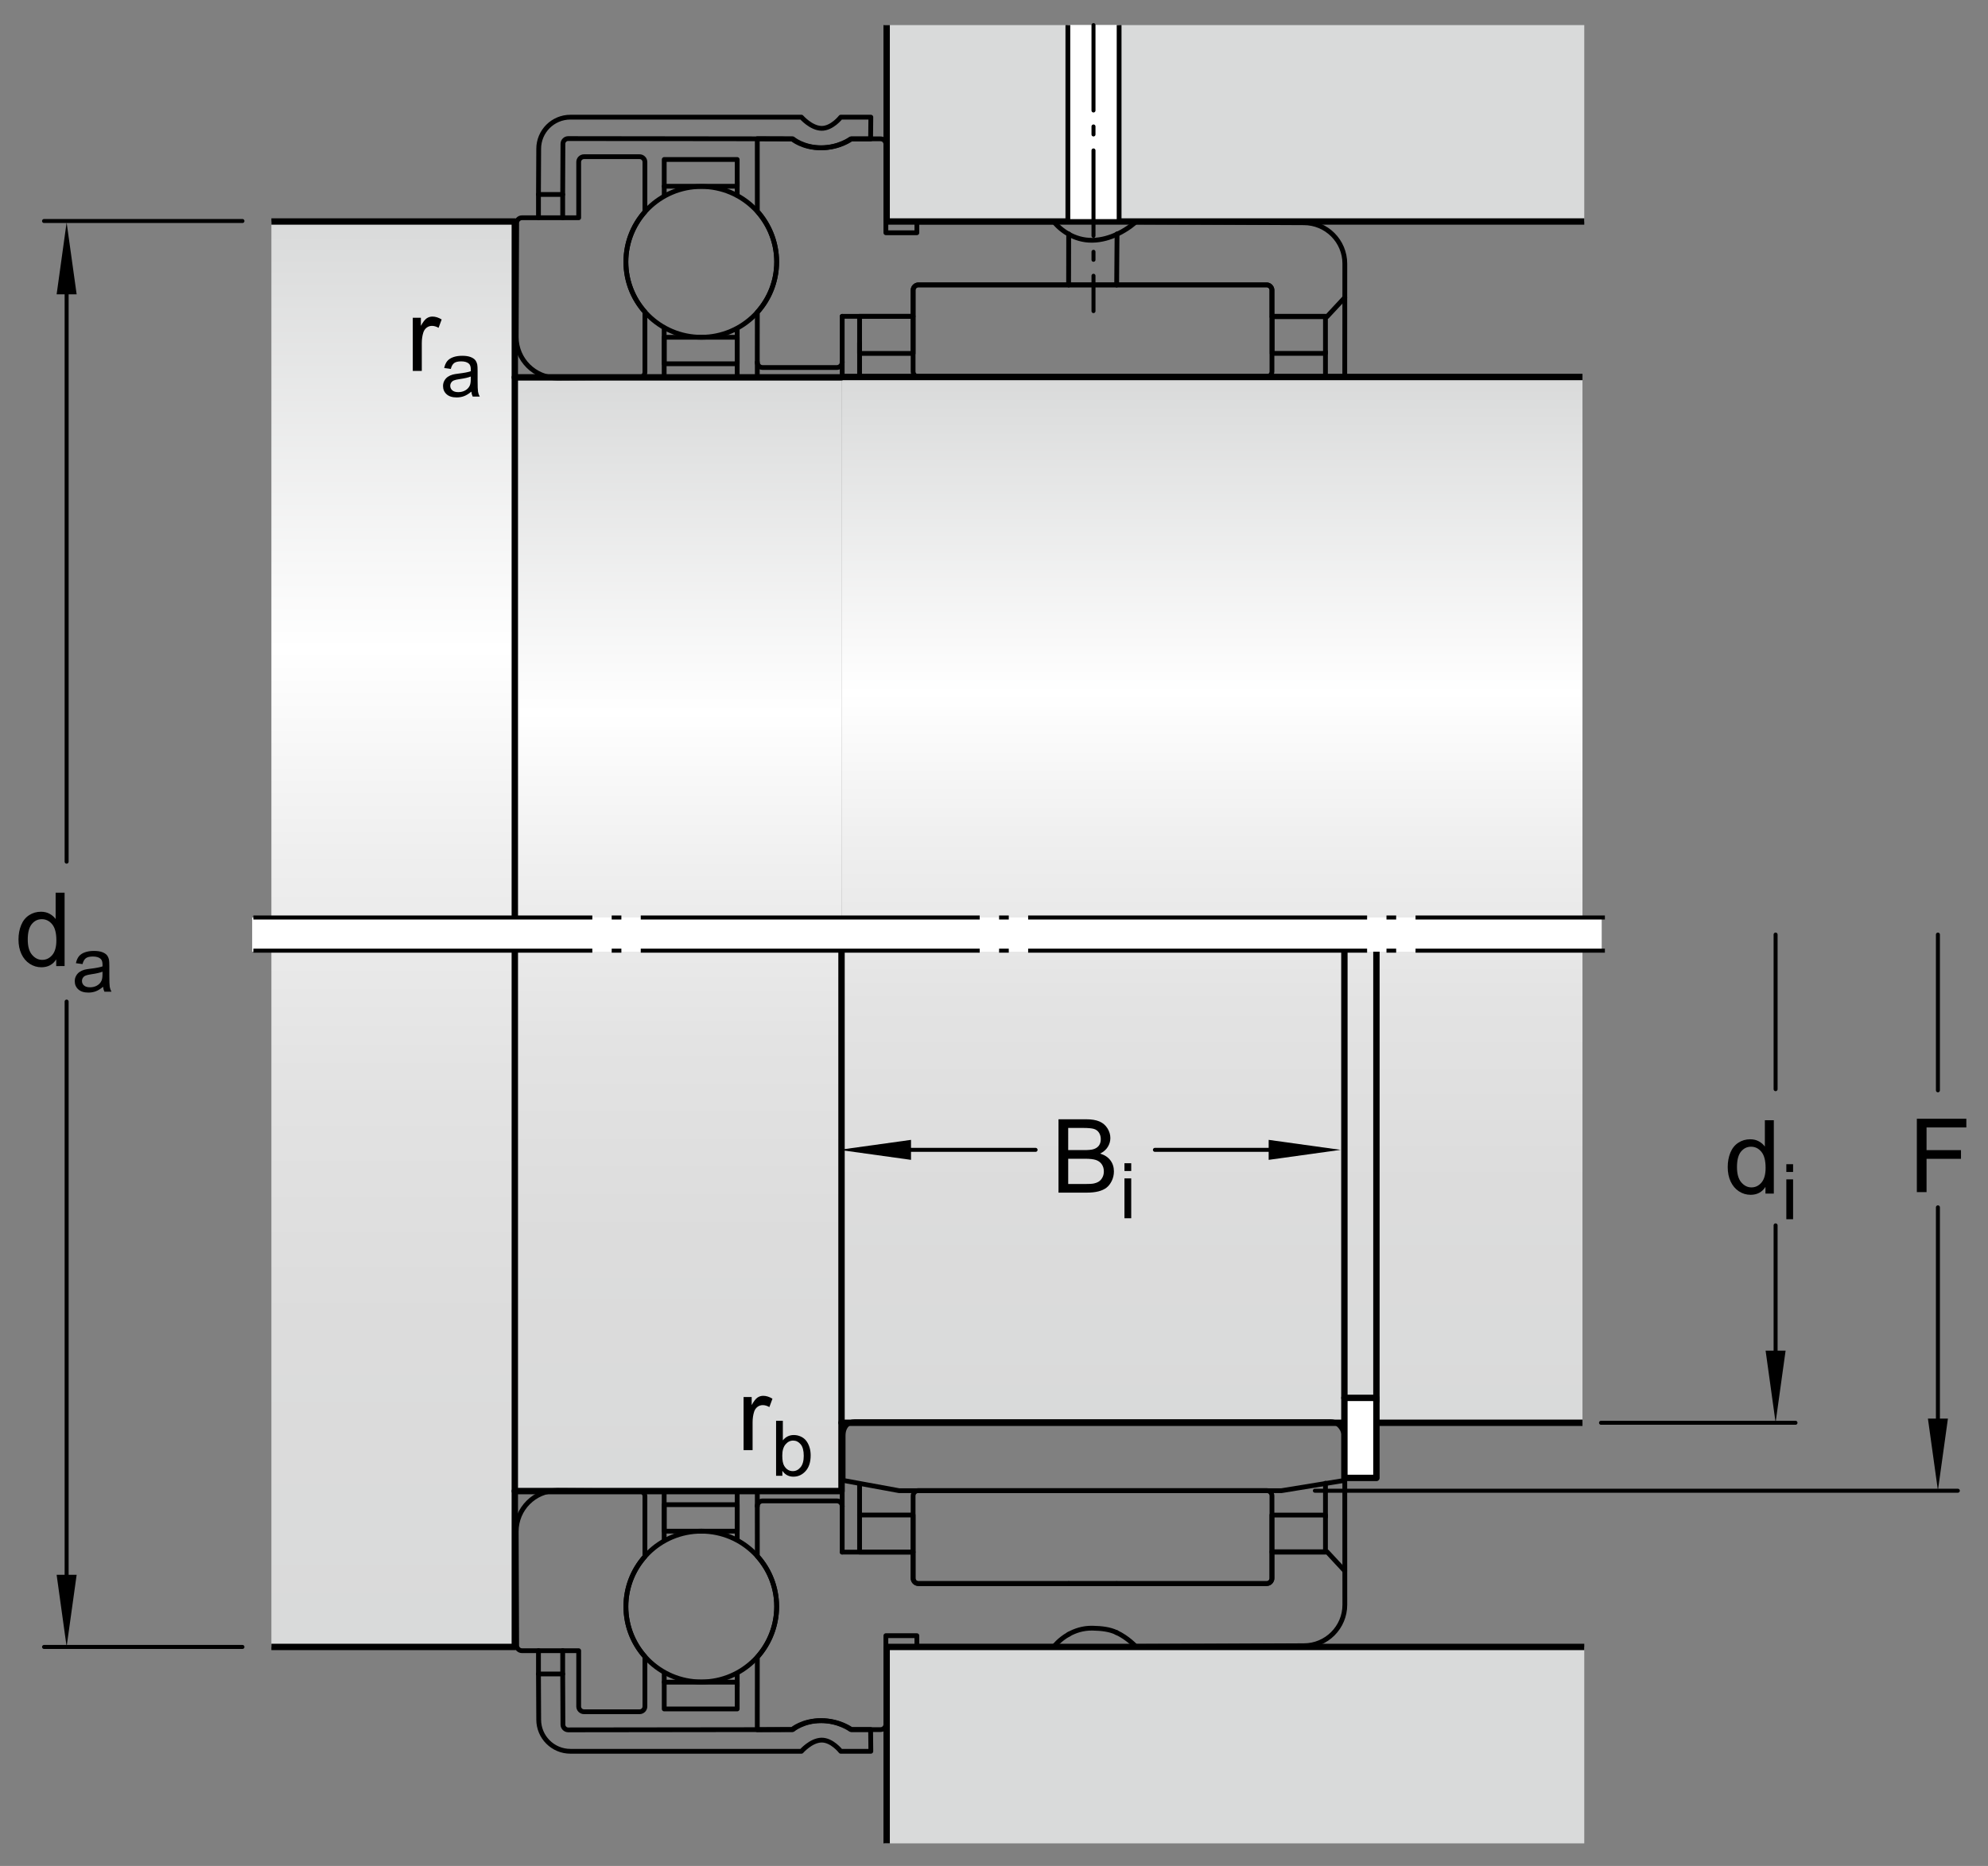 <?xml version="1.0" encoding="utf-8"?>
<!-- Generator: Adobe Illustrator 15.1.0, SVG Export Plug-In . SVG Version: 6.00 Build 0)  -->
<!DOCTYPE svg PUBLIC "-//W3C//DTD SVG 1.1//EN" "http://www.w3.org/Graphics/SVG/1.1/DTD/svg11.dtd">
<svg version="1.1" id="Lager_1" xmlns="http://www.w3.org/2000/svg" xmlns:xlink="http://www.w3.org/1999/xlink" x="0px" y="0px"
	 width="232.75px" height="218.5px" viewBox="0 0 232.75 218.5" enable-background="new 0 0 232.75 218.5" xml:space="preserve">
<rect x="0" y="0" width="232.75" height="218.5" fill="#808080" stroke="none"/>
<linearGradient id="SVGID_1_" gradientUnits="userSpaceOnUse" x1="79.398" y1="44.396" x2="79.398" y2="174.474">
	<stop  offset="0" style="stop-color:#D9DADA"/>
	<stop  offset="0.3" style="stop-color:#FFFFFF"/>
	<stop  offset="0.441" style="stop-color:#EFEFEF"/>
	<stop  offset="0.597" style="stop-color:#E3E3E3"/>
	<stop  offset="0.771" style="stop-color:#DCDCDC"/>
	<stop  offset="1" style="stop-color:#D9DADA"/>
</linearGradient>
<rect x="60.273" y="44.188" fill="url(#SVGID_1_)" width="38.25" height="130.417"/>
<linearGradient id="SVGID_2_" gradientUnits="userSpaceOnUse" x1="141.898" y1="44.395" x2="141.898" y2="166.813">
	<stop  offset="0" style="stop-color:#D9DADA"/>
	<stop  offset="0.3" style="stop-color:#FFFFFF"/>
	<stop  offset="0.441" style="stop-color:#EFEFEF"/>
	<stop  offset="0.597" style="stop-color:#E3E3E3"/>
	<stop  offset="0.771" style="stop-color:#DCDCDC"/>
	<stop  offset="1" style="stop-color:#D9DADA"/>
</linearGradient>
<rect x="98.523" y="44.188" fill="url(#SVGID_2_)" width="86.75" height="122.417"/>
<linearGradient id="SVGID_3_" gradientUnits="userSpaceOnUse" x1="46.023" y1="25.938" x2="46.023" y2="192.855">
	<stop  offset="0" style="stop-color:#D9DADA"/>
	<stop  offset="0.3" style="stop-color:#FFFFFF"/>
	<stop  offset="0.441" style="stop-color:#EFEFEF"/>
	<stop  offset="0.597" style="stop-color:#E3E3E3"/>
	<stop  offset="0.771" style="stop-color:#DCDCDC"/>
	<stop  offset="1" style="stop-color:#D9DADA"/>
</linearGradient>
<rect x="31.773" y="25.938" fill="url(#SVGID_3_)" width="28.5" height="166.917"/>
<g>
	<g>
		
			<line fill="none" stroke="#000000" stroke-width="0.561" stroke-linecap="round" stroke-linejoin="round" x1="77.76" y1="180.376" x2="77.76" y2="174.604"/>
		<g>
			
				<circle fill="none" stroke="#000000" stroke-width="0.561" stroke-linecap="round" stroke-linejoin="round" cx="82.105" cy="188.126" r="8.826"/>
		</g>
		
			<rect x="77.766" y="196.979" fill="none" stroke="#000000" stroke-width="0.561" stroke-linecap="round" stroke-linejoin="round" width="8.543" height="3.137"/>
		
			<rect x="77.766" y="176.194" fill="none" stroke="#000000" stroke-width="0.561" stroke-linecap="round" stroke-linejoin="round" width="8.543" height="3.104"/>
		<g>
			
				<rect x="100.637" y="177.405" fill="none" stroke="#000000" stroke-width="0.561" stroke-linecap="round" stroke-linejoin="round" width="6.268" height="4.344"/>
		</g>
		<g>
			
				<rect x="148.912" y="177.413" fill="none" stroke="#000000" stroke-width="0.561" stroke-linecap="round" stroke-linejoin="round" width="6.27" height="4.344"/>
		</g>
		
			<line fill="none" stroke="#000000" stroke-width="0.561" stroke-linecap="round" stroke-linejoin="round" x1="100.637" y1="177.405" x2="100.637" y2="173.743"/>
		
			<line fill="none" stroke="#000000" stroke-width="0.561" stroke-linecap="round" stroke-linejoin="round" x1="155.182" y1="177.624" x2="155.182" y2="173.687"/>
		
			<line fill="none" stroke="#000000" stroke-width="0.561" stroke-linecap="round" stroke-linejoin="round" x1="86.309" y1="180.22" x2="86.309" y2="174.604"/>
		
			<line fill="none" stroke="#000000" stroke-width="0.561" stroke-linecap="round" stroke-linejoin="round" x1="77.766" y1="196.979" x2="77.766" y2="195.874"/>
		
			<line fill="none" stroke="#000000" stroke-width="0.561" stroke-linecap="round" stroke-linejoin="round" x1="86.309" y1="197.507" x2="86.309" y2="195.981"/>
		
			<line fill="none" stroke="#000000" stroke-width="0.748" stroke-linecap="round" stroke-linejoin="round" x1="60.273" y1="174.604" x2="60.273" y2="109.437"/>
		
			<line fill="none" stroke="#000000" stroke-width="0.561" stroke-linecap="round" stroke-linejoin="round" x1="88.662" y1="176.378" x2="88.662" y2="174.854"/>
		
			<line fill="none" stroke="#000000" stroke-width="0.561" stroke-linecap="round" stroke-linejoin="round" x1="98.602" y1="176.378" x2="98.602" y2="173.187"/>
		
			<line fill="none" stroke="#000000" stroke-width="0.561" stroke-linecap="round" stroke-linejoin="round" x1="130.736" y1="185.433" x2="125.129" y2="185.433"/>
		<path fill="none" stroke="#000000" stroke-width="0.561" stroke-linecap="round" stroke-linejoin="round" d="M125.119,191.382
			l0.002-0.012c-1.113,0.625-1.719,1.43-1.719,1.43h-16.057v-1.266h-3.629v10.379c0,0.344-0.281,0.621-0.625,0.621h-3.393
			c0,0-1.375-1.047-3.52-1.047s-3.352,1.047-3.352,1.047l-4.166,0.012l0.006-8.492c1.391-1.562,2.264-3.676,2.264-5.926
			c0-2.27-0.857-4.34-2.264-5.902l-0.006-5.848c0-0.344,0.279-0.625,0.623-0.625h8.691c0.346,0,0.625,0.281,0.625,0.625"/>
		<path fill="none" stroke="#000000" stroke-width="0.561" stroke-linecap="round" stroke-linejoin="round" d="M98.602,181.749
			h8.303v3.059c0,0.348,0.279,0.625,0.625,0.625h17.6h-0.02l0,0"/>
		<path fill="none" stroke="#000000" stroke-width="0.561" stroke-linecap="round" stroke-linejoin="round" d="M130.709,191.16
			c-0.803-0.375-1.725-0.481-2.799-0.505c-1.127-0.02-2.064,0.309-2.789,0.715"/>
		<path fill="none" stroke="#000000" stroke-width="0.561" stroke-linecap="round" stroke-linejoin="round" d="M60.438,179.327
			c0-2.648,2.148-4.793,4.793-4.793l9.652,0.062c0.344,0,0.623,0.281,0.623,0.625v7.02l-0.002,0.027
			c-1.387,1.555-2.227,3.609-2.227,5.859s0.846,4.305,2.23,5.863l-0.002,0.02v5.812c0,0.34-0.279,0.621-0.623,0.621h-6.508
			c-0.344,0-0.623-0.281-0.623-0.621v-6.527h-6.635c-0.344,0-0.625-0.281-0.625-0.625L60.438,179.327z"/>
		<path fill="none" stroke="#000000" stroke-width="0.561" stroke-linecap="round" stroke-linejoin="round" d="M130.725,191.184
			l-0.016-0.023c1.344,0.625,2.262,1.64,2.262,1.64l19.686-0.09c2.645,0,4.793-2.148,4.793-4.793l-0.008-21.062"/>
		<path fill="none" stroke="#000000" stroke-width="0.561" stroke-linecap="round" stroke-linejoin="round" d="M157.441,183.948
			l-2.082-2.242h-6.441v3.102c0,0.348-0.281,0.625-0.623,0.625h-17.559"/>
		
			<line fill="none" stroke="#000000" stroke-width="0.561" stroke-linecap="round" stroke-linejoin="round" x1="125.109" y1="33.357" x2="125.119" y2="27.407"/>
		
			<line fill="none" stroke="#000000" stroke-width="0.561" stroke-linecap="round" stroke-linejoin="round" x1="130.736" y1="33.359" x2="130.781" y2="27.407"/>
		<g>
			<path fill="none" stroke="#000000" stroke-width="0.561" stroke-linecap="round" stroke-linejoin="round" d="M148.295,174.542
				c0.342,0,0.623,0.281,0.623,0.625v9.641c0,0.348-0.281,0.625-0.623,0.625h-40.766c-0.346,0-0.625-0.277-0.625-0.625v-9.641
				c0-0.344,0.279-0.625,0.625-0.625H148.295z"/>
		</g>
		
			<line fill="none" stroke="#000000" stroke-width="0.561" stroke-linecap="round" stroke-linejoin="round" x1="98.602" y1="176.378" x2="98.602" y2="181.749"/>
		<g>
			<path fill="none" stroke="#000000" stroke-width="0.561" stroke-linecap="round" stroke-linejoin="round" d="M65.906,201.944
				c0,0.34,0.277,0.621,0.617,0.621l22.064-0.027l4.15-0.016c0,0,1.203-1.039,3.34-1.039s3.508,1.039,3.508,1.039h2.344l0.027,2.551
				h-3.52c0,0-1.033-1.336-2.262-1.309c-1.227,0.027-2.344,1.309-2.344,1.309H66.781c-2.049,0-3.711-1.66-3.711-3.711l-0.027-5.344
				h2.836L65.906,201.944z"/>
			
				<line fill="none" stroke="#000000" stroke-width="0.561" stroke-linecap="round" stroke-linejoin="round" x1="63.043" y1="196.019" x2="63.043" y2="193.288"/>
			
				<line fill="none" stroke="#000000" stroke-width="0.561" stroke-linecap="round" stroke-linejoin="round" x1="65.879" y1="196.019" x2="65.879" y2="193.288"/>
		</g>
	</g>
	<rect x="103.523" y="192.854" fill="#D9DADA" width="81.959" height="23"/>
	<polyline fill="none" stroke="#000000" stroke-width="0.748" stroke-linejoin="round" points="185.482,192.854 103.807,192.854 
		103.807,215.854 	"/>
	<path fill="none" stroke="#000000" stroke-width="0.561" stroke-linecap="round" stroke-linejoin="round" d="M100.023,166.479
		c0.625,0,54.75,0,55.75,0s1.625,1,1.625,1.875c0,2.184,0,5,0,5l-7.375,1.203h-44.75l-6.562-1.203c0,0,0-3.242,0-5.25
		C98.711,166.979,99.398,166.479,100.023,166.479z"/>
	<polyline fill="none" stroke="#000000" stroke-width="0.748" stroke-linejoin="round" points="31.773,192.854 60.273,192.854 
		60.273,174.604 98.523,174.604 98.523,166.604 185.273,166.604 	"/>
	
		<line fill="none" stroke="#000000" stroke-width="0.748" stroke-linecap="round" stroke-linejoin="round" x1="98.523" y1="166.604" x2="98.523" y2="109.437"/>
	<g>
		
			<line fill="none" stroke="#000000" stroke-width="0.561" stroke-linecap="round" stroke-linejoin="round" x1="77.76" y1="38.389" x2="77.76" y2="44.188"/>
		<g>
			
				<circle fill="none" stroke="#000000" stroke-width="0.561" stroke-linecap="round" stroke-linejoin="round" cx="82.105" cy="30.666" r="8.827"/>
		</g>
		
			<rect x="77.766" y="18.676" fill="none" stroke="#000000" stroke-width="0.561" stroke-linecap="round" stroke-linejoin="round" width="8.543" height="3.136"/>
		
			<rect x="77.766" y="39.491" fill="none" stroke="#000000" stroke-width="0.561" stroke-linecap="round" stroke-linejoin="round" width="8.543" height="3.106"/>
		<g>
			
				<rect x="100.637" y="37.043" fill="none" stroke="#000000" stroke-width="0.561" stroke-linecap="round" stroke-linejoin="round" width="6.268" height="4.344"/>
		</g>
		<g>
			
				<rect x="148.94" y="37.035" fill="none" stroke="#000000" stroke-width="0.561" stroke-linecap="round" stroke-linejoin="round" width="6.241" height="4.344"/>
		</g>
		
			<line fill="none" stroke="#000000" stroke-width="0.561" stroke-linecap="round" stroke-linejoin="round" x1="100.637" y1="40.139" x2="100.637" y2="43.854"/>
		
			<line fill="none" stroke="#000000" stroke-width="0.561" stroke-linecap="round" stroke-linejoin="round" x1="155.182" y1="41.168" x2="155.182" y2="43.854"/>
		
			<line fill="none" stroke="#000000" stroke-width="0.561" stroke-linecap="round" stroke-linejoin="round" x1="86.309" y1="38.515" x2="86.309" y2="44.188"/>
		
			<line fill="none" stroke="#000000" stroke-width="0.561" stroke-linecap="round" stroke-linejoin="round" x1="77.766" y1="21.812" x2="77.766" y2="22.915"/>
		
			<line fill="none" stroke="#000000" stroke-width="0.561" stroke-linecap="round" stroke-linejoin="round" x1="86.309" y1="21.282" x2="86.309" y2="22.867"/>
		
			<line fill="none" stroke="#000000" stroke-width="0.748" stroke-linecap="round" stroke-linejoin="round" x1="60.273" y1="44.188" x2="60.273" y2="109.437"/>
		
			<line fill="none" stroke="#000000" stroke-width="0.561" stroke-linecap="round" stroke-linejoin="round" x1="88.662" y1="42.413" x2="88.662" y2="43.938"/>
		
			<line fill="none" stroke="#000000" stroke-width="0.561" stroke-linecap="round" stroke-linejoin="round" x1="98.602" y1="42.413" x2="98.602" y2="44.188"/>
		
			<line fill="none" stroke="#000000" stroke-width="0.561" stroke-linecap="round" stroke-linejoin="round" x1="130.736" y1="33.359" x2="125.129" y2="33.359"/>
		<path fill="none" stroke="#000000" stroke-width="0.561" stroke-linecap="round" stroke-linejoin="round" d="M125.119,27.405
			l0.002,0.017c-1.113-0.625-1.719-1.431-1.719-1.431h-16.057v1.265h-3.629V16.881c0-0.346-0.281-0.624-0.625-0.624h-3.393
			c0,0-1.375,1.046-3.52,1.046s-3.352-1.046-3.352-1.046l-4.166-0.013l0.006,8.495c1.391,1.56,2.264,3.67,2.264,5.925
			c0,2.271-0.857,4.341-2.264,5.902l-0.006,5.847c0,0.346,0.279,0.624,0.623,0.624h8.691c0.346,0,0.625-0.278,0.625-0.624"/>
		<path fill="none" stroke="#000000" stroke-width="0.561" stroke-linecap="round" stroke-linejoin="round" d="M98.602,37.043
			h8.303v-3.06c0-0.345,0.279-0.624,0.625-0.624h17.6l-0.02-0.002l0,0"/>
		<path fill="none" stroke="#000000" stroke-width="0.561" stroke-linecap="round" stroke-linejoin="round" d="M130.766,27.433
			c-0.803,0.376-1.781,0.681-2.855,0.703c-1.127,0.021-2.064-0.308-2.789-0.714"/>
		<path fill="none" stroke="#000000" stroke-width="0.561" stroke-linecap="round" stroke-linejoin="round" d="M60.438,39.467
			c0,2.646,2.148,4.792,4.793,4.792l9.652-0.066c0.344,0,0.623-0.278,0.623-0.623v-7.021l-0.002-0.023
			c-1.387-1.56-2.227-3.611-2.227-5.86c0-2.251,0.846-4.306,2.23-5.865l-0.002-0.018v-5.811c0-0.345-0.279-0.624-0.623-0.624h-6.508
			c-0.344,0-0.623,0.279-0.623,0.624v6.525h-6.635c-0.344,0-0.625,0.279-0.625,0.624L60.438,39.467z"/>
		<path fill="none" stroke="#000000" stroke-width="0.561" stroke-linecap="round" stroke-linejoin="round" d="M130.781,27.405
			l-0.016,0.027c1.344-0.626,2.205-1.441,2.205-1.441l19.686,0.092c2.645,0,4.793,2.145,4.793,4.792l-0.008,12.979"/>
		<path fill="none" stroke="#000000" stroke-width="0.561" stroke-linecap="round" stroke-linejoin="round" d="M157.441,34.844
			l-2.082,2.238h-6.441v-3.099c0-0.345-0.281-0.624-0.623-0.624h-17.559"/>
		<g>
			<path fill="none" stroke="#000000" stroke-width="0.561" stroke-linecap="round" stroke-linejoin="round" d="M148.295,44.121
				c0.342,0,0.623-0.278,0.623-0.623v-9.515c0-0.345-0.281-0.624-0.623-0.624h-40.766c-0.346,0-0.625,0.279-0.625,0.624v9.515
				c0,0.345,0.279,0.623,0.625,0.623H148.295z"/>
		</g>
		
			<line fill="none" stroke="#000000" stroke-width="0.561" stroke-linecap="round" stroke-linejoin="round" x1="98.602" y1="42.413" x2="98.602" y2="37.043"/>
		<g>
			<path fill="none" stroke="#000000" stroke-width="0.561" stroke-linecap="round" stroke-linejoin="round" d="M65.906,16.847
				c0-0.344,0.277-0.62,0.617-0.62l22.064,0.027l4.15,0.015c0,0,1.203,1.04,3.34,1.04s3.508-1.04,3.508-1.04h2.344l0.027-2.55h-3.52
				c0,0-1.033,1.336-2.262,1.309c-1.227-0.027-2.344-1.309-2.344-1.309H66.781c-2.049,0-3.711,1.661-3.711,3.71l-0.027,5.345h2.836
				L65.906,16.847z"/>
			
				<line fill="none" stroke="#000000" stroke-width="0.561" stroke-linecap="round" stroke-linejoin="round" x1="63.043" y1="22.773" x2="63.043" y2="25.499"/>
			
				<line fill="none" stroke="#000000" stroke-width="0.561" stroke-linecap="round" stroke-linejoin="round" x1="65.879" y1="22.773" x2="65.879" y2="25.499"/>
		</g>
	</g>
	<polyline fill="none" stroke="#000000" stroke-width="0.748" stroke-linejoin="round" points="31.773,25.938 60.273,25.938 
		60.273,44.188 98.523,44.188 98.523,44.145 185.273,44.145 	"/>
	<rect x="103.523" y="2.938" fill="#D9DADA" width="81.959" height="23"/>
	<polyline fill="none" stroke="#000000" stroke-width="0.748" stroke-linejoin="round" points="185.482,25.938 103.807,25.938 
		103.807,2.938 	"/>
	<polyline fill="#FFFFFF" stroke="#000000" stroke-width="0.561" stroke-linejoin="round" points="131.023,2.938 131.023,25.938 
		125.023,25.938 125.023,2.938 	"/>
	
		<line fill="none" stroke="#000000" stroke-width="0.468" stroke-linecap="round" stroke-linejoin="round" stroke-dasharray="10,1.871,0.935,1.871" x1="128.023" y1="2.938" x2="128.023" y2="36.429"/>
	
		<rect x="157.398" y="163.687" fill="#FFFFFF" stroke="#000000" stroke-width="0.748" stroke-linecap="round" stroke-linejoin="round" width="3.75" height="9.375"/>
	
		<line fill="none" stroke="#000000" stroke-width="0.748" stroke-linecap="round" stroke-linejoin="round" x1="161.148" y1="164.062" x2="161.148" y2="109.437"/>
	
		<line fill="none" stroke="#000000" stroke-width="0.748" stroke-linecap="round" stroke-linejoin="round" x1="157.398" y1="163.687" x2="157.398" y2="109.437"/>
</g>
<rect x="29.523" y="107.438" fill="#FFFFFF" width="158" height="4.001"/>
<line fill="none" stroke="#000000" stroke-width="0.471" stroke-dasharray="39.685,2.268,1.134,2.268" x1="29.662" y1="111.321" x2="187.896" y2="111.321"/>
<line fill="none" stroke="#000000" stroke-width="0.471" stroke-dasharray="39.685,2.268,1.134,2.268" x1="29.662" y1="107.438" x2="187.896" y2="107.438"/>
<g>
	<g>
		<g>
			<g>
				
					<line fill="none" stroke="#000000" stroke-width="0.468" stroke-linecap="round" stroke-linejoin="round" stroke-miterlimit="1" x1="207.882" y1="143.491" x2="207.882" y2="160.573"/>
				
					<line fill="none" stroke="#000000" stroke-width="0.468" stroke-linecap="round" stroke-linejoin="round" stroke-miterlimit="1" x1="207.882" y1="109.437" x2="207.882" y2="127.538"/>
				<polygon points="209.054,158.159 207.882,166.577 206.712,158.159 				"/>
				<g>
					<path d="M206.695,139.769v-0.785c-0.395,0.617-0.975,0.926-1.74,0.926c-0.496,0-0.952-0.137-1.368-0.41
						s-0.738-0.655-0.967-1.146s-0.343-1.054-0.343-1.69c0-0.621,0.104-1.185,0.311-1.69s0.518-0.894,0.932-1.163
						s0.877-0.404,1.389-0.404c0.375,0,0.709,0.079,1.002,0.237s0.531,0.364,0.715,0.618v-3.082h1.049v8.59H206.695z
						 M203.361,136.663c0,0.797,0.168,1.393,0.504,1.787s0.732,0.592,1.189,0.592c0.461,0,0.853-0.188,1.175-0.565
						s0.483-0.952,0.483-1.726c0-0.852-0.164-1.477-0.492-1.875s-0.732-0.598-1.213-0.598c-0.469,0-0.86,0.191-1.175,0.574
						S203.361,135.839,203.361,136.663z"/>
					<path d="M209.139,137.235v-0.909h0.791v0.909H209.139z M209.139,142.769v-4.667h0.791v4.667H209.139z"/>
				</g>
			</g>
		</g>
		
			<line fill="none" stroke="#000000" stroke-width="0.468" stroke-linecap="round" stroke-linejoin="round" stroke-miterlimit="1" x1="187.442" y1="166.604" x2="210.212" y2="166.604"/>
	</g>
	<g>
		<g>
			
				<line fill="none" stroke="#000000" stroke-width="0.468" stroke-linecap="round" stroke-linejoin="round" stroke-miterlimit="1" x1="226.886" y1="141.378" x2="226.886" y2="168.53"/>
			
				<line fill="none" stroke="#000000" stroke-width="0.468" stroke-linecap="round" stroke-linejoin="round" stroke-miterlimit="1" x1="226.886" y1="109.437" x2="226.886" y2="127.675"/>
			<polygon points="228.058,166.116 226.886,174.534 225.716,166.116 			"/>
			<g>
				<path d="M224.419,139.597v-8.59h5.795v1.014h-4.658v2.66h4.031v1.014h-4.031v3.902H224.419z"/>
			</g>
		</g>
	</g>
	
		<line fill="none" stroke="#000000" stroke-width="0.468" stroke-linecap="round" stroke-linejoin="round" stroke-miterlimit="1" x1="153.942" y1="174.562" x2="229.218" y2="174.562"/>
	
		<line fill="none" stroke="#000000" stroke-width="0.468" stroke-linecap="round" stroke-linejoin="round" stroke-miterlimit="1" x1="135.216" y1="134.646" x2="152.079" y2="134.646"/>
	
		<line fill="none" stroke="#000000" stroke-width="0.468" stroke-linecap="round" stroke-linejoin="round" stroke-miterlimit="1" x1="103.231" y1="134.646" x2="121.243" y2="134.646"/>
	<polygon points="106.658,135.817 98.239,134.646 106.658,133.476 	"/>
	<polygon points="148.532,133.476 156.95,134.646 148.532,135.817 	"/>
	<g>
		<path d="M123.927,139.655v-8.59h3.223c0.656,0,1.183,0.087,1.579,0.261s0.707,0.441,0.932,0.803s0.337,0.739,0.337,1.134
			c0,0.367-0.1,0.713-0.299,1.037s-0.5,0.586-0.902,0.785c0.52,0.152,0.919,0.412,1.198,0.779s0.419,0.801,0.419,1.301
			c0,0.402-0.085,0.776-0.255,1.122s-0.38,0.612-0.63,0.8s-0.563,0.329-0.94,0.425s-0.839,0.144-1.386,0.144H123.927z
			 M125.063,134.675h1.857c0.504,0,0.865-0.033,1.084-0.1c0.289-0.086,0.507-0.229,0.653-0.428s0.22-0.449,0.22-0.75
			c0-0.285-0.068-0.536-0.205-0.753s-0.332-0.365-0.586-0.445s-0.689-0.12-1.307-0.12h-1.717V134.675z M125.063,138.642h2.139
			c0.367,0,0.625-0.014,0.773-0.041c0.262-0.047,0.48-0.125,0.656-0.234s0.32-0.269,0.434-0.478s0.17-0.45,0.17-0.724
			c0-0.32-0.082-0.599-0.246-0.835s-0.392-0.402-0.683-0.498s-0.71-0.144-1.257-0.144h-1.986V138.642z"/>
		<path d="M131.649,137.122v-0.909h0.791v0.909H131.649z M131.649,142.655v-4.667h0.791v4.667H131.649z"/>
	</g>
	<g>
		<path d="M87.057,169.812v-6.223h0.949v0.943c0.242-0.441,0.466-0.732,0.671-0.873s0.431-0.211,0.677-0.211
			c0.355,0,0.717,0.113,1.084,0.34l-0.363,0.979c-0.258-0.152-0.516-0.229-0.773-0.229c-0.23,0-0.438,0.069-0.621,0.208
			s-0.314,0.331-0.393,0.577c-0.117,0.375-0.176,0.785-0.176,1.23v3.258H87.057z"/>
		<path d="M91.596,172.812h-0.734v-6.442h0.791v2.298c0.334-0.418,0.76-0.628,1.279-0.628c0.287,0,0.559,0.058,0.815,0.174
			c0.256,0.115,0.467,0.278,0.633,0.487c0.166,0.21,0.295,0.463,0.389,0.758c0.094,0.297,0.141,0.613,0.141,0.949
			c0,0.801-0.198,1.419-0.593,1.855s-0.87,0.654-1.424,0.654c-0.551,0-0.983-0.229-1.296-0.689V172.812z M91.587,170.443
			c0,0.561,0.076,0.965,0.229,1.213c0.249,0.408,0.586,0.611,1.011,0.611c0.346,0,0.645-0.15,0.896-0.45
			c0.252-0.301,0.378-0.748,0.378-1.343c0-0.609-0.121-1.059-0.363-1.35c-0.241-0.289-0.534-0.435-0.876-0.435
			c-0.346,0-0.645,0.15-0.896,0.45C91.713,169.441,91.587,169.876,91.587,170.443z"/>
	</g>
	<g>
		<path d="M48.328,43.434v-6.223h0.949v0.943c0.242-0.441,0.466-0.732,0.671-0.873s0.431-0.211,0.677-0.211
			c0.355,0,0.717,0.113,1.084,0.34l-0.363,0.979c-0.258-0.152-0.516-0.229-0.773-0.229c-0.23,0-0.438,0.069-0.621,0.208
			s-0.314,0.331-0.393,0.577c-0.117,0.375-0.176,0.785-0.176,1.23v3.258H48.328z"/>
		<path d="M55.184,45.858c-0.293,0.249-0.575,0.425-0.846,0.527c-0.271,0.103-0.562,0.154-0.873,0.154
			c-0.513,0-0.907-0.125-1.182-0.376c-0.275-0.25-0.413-0.57-0.413-0.96c0-0.229,0.052-0.438,0.156-0.626
			c0.104-0.189,0.24-0.341,0.408-0.455s0.358-0.201,0.569-0.259c0.155-0.041,0.39-0.081,0.703-0.119
			c0.639-0.076,1.109-0.167,1.411-0.272c0.003-0.108,0.004-0.177,0.004-0.207c0-0.322-0.075-0.549-0.224-0.681
			c-0.202-0.179-0.502-0.268-0.901-0.268c-0.372,0-0.647,0.065-0.824,0.196s-0.308,0.361-0.393,0.692l-0.773-0.105
			c0.07-0.331,0.186-0.598,0.347-0.802c0.161-0.203,0.394-0.36,0.699-0.47c0.305-0.11,0.658-0.165,1.059-0.165
			c0.398,0,0.722,0.047,0.971,0.141s0.432,0.212,0.549,0.354c0.117,0.143,0.199,0.322,0.246,0.539
			c0.026,0.135,0.04,0.378,0.04,0.729v1.055c0,0.735,0.017,1.201,0.05,1.395c0.034,0.195,0.101,0.382,0.2,0.561h-0.826
			C55.26,46.27,55.207,46.078,55.184,45.858z M55.118,44.091c-0.287,0.117-0.718,0.217-1.292,0.299
			c-0.325,0.047-0.555,0.1-0.69,0.158s-0.239,0.145-0.312,0.257s-0.11,0.238-0.11,0.375c0,0.211,0.08,0.387,0.239,0.527
			s0.394,0.211,0.701,0.211c0.305,0,0.576-0.066,0.813-0.2s0.412-0.316,0.523-0.547c0.085-0.179,0.127-0.442,0.127-0.791V44.091z"/>
	</g>
</g>
<g>
	<g>
		
			<line fill="none" stroke="#000000" stroke-width="0.468" stroke-linecap="round" stroke-linejoin="round" stroke-miterlimit="1" x1="7.8" y1="117.284" x2="7.8" y2="186.823"/>
		
			<line fill="none" stroke="#000000" stroke-width="0.468" stroke-linecap="round" stroke-linejoin="round" stroke-miterlimit="1" x1="7.8" y1="32.409" x2="7.8" y2="100.899"/>
		<polygon points="8.974,184.409 7.8,192.827 6.63,184.409 		"/>
		<g>
			<path d="M6.583,113.125v-0.785c-0.395,0.617-0.975,0.926-1.74,0.926c-0.496,0-0.952-0.137-1.368-0.41s-0.738-0.655-0.967-1.146
				s-0.343-1.054-0.343-1.69c0-0.621,0.104-1.185,0.311-1.69s0.518-0.894,0.932-1.163s0.877-0.404,1.389-0.404
				c0.375,0,0.709,0.079,1.002,0.237s0.531,0.364,0.715,0.618v-3.082h1.049v8.59H6.583z M3.249,110.02
				c0,0.797,0.168,1.393,0.504,1.787s0.732,0.592,1.189,0.592c0.461,0,0.853-0.188,1.175-0.565s0.483-0.952,0.483-1.726
				c0-0.852-0.164-1.477-0.492-1.875s-0.732-0.598-1.213-0.598c-0.469,0-0.86,0.191-1.175,0.574S3.249,109.195,3.249,110.02z"/>
			<path d="M12.067,115.549c-0.293,0.25-0.575,0.426-0.846,0.527c-0.271,0.103-0.562,0.154-0.873,0.154
				c-0.513,0-0.907-0.125-1.182-0.376c-0.275-0.25-0.413-0.57-0.413-0.96c0-0.229,0.052-0.438,0.156-0.626
				c0.104-0.189,0.24-0.341,0.408-0.455s0.358-0.201,0.569-0.26c0.155-0.041,0.39-0.08,0.703-0.118
				c0.639-0.076,1.109-0.167,1.411-0.272c0.003-0.108,0.004-0.177,0.004-0.206c0-0.322-0.075-0.55-0.224-0.682
				c-0.202-0.179-0.502-0.268-0.901-0.268c-0.372,0-0.647,0.064-0.824,0.195s-0.308,0.361-0.393,0.691l-0.773-0.105
				c0.07-0.33,0.186-0.598,0.347-0.802c0.161-0.203,0.394-0.36,0.699-0.47c0.305-0.11,0.658-0.165,1.059-0.165
				c0.398,0,0.722,0.047,0.971,0.141s0.432,0.212,0.549,0.354c0.117,0.143,0.199,0.321,0.246,0.538
				c0.026,0.135,0.04,0.379,0.04,0.73v1.055c0,0.735,0.017,1.2,0.05,1.395c0.034,0.195,0.101,0.382,0.2,0.561h-0.826
				C12.144,115.961,12.091,115.77,12.067,115.549z M12.001,113.782c-0.287,0.117-0.718,0.217-1.292,0.299
				c-0.325,0.048-0.555,0.101-0.69,0.159s-0.239,0.144-0.312,0.257c-0.073,0.112-0.11,0.238-0.11,0.376
				c0,0.211,0.08,0.387,0.239,0.527s0.394,0.211,0.701,0.211c0.305,0,0.576-0.067,0.813-0.2c0.237-0.134,0.412-0.315,0.523-0.548
				c0.085-0.178,0.127-0.441,0.127-0.79V113.782z"/>
		</g>
	</g>
</g>
<line fill="none" stroke="#000000" stroke-width="0.468" stroke-linecap="round" stroke-linejoin="round" stroke-miterlimit="1" x1="5.157" y1="192.854" x2="28.386" y2="192.854"/>
<polygon points="8.974,34.466 7.8,26.047 6.63,34.466 "/>
<line fill="none" stroke="#000000" stroke-width="0.468" stroke-linecap="round" stroke-linejoin="round" stroke-miterlimit="1" x1="5.157" y1="25.88" x2="28.386" y2="25.88"/>
</svg>
